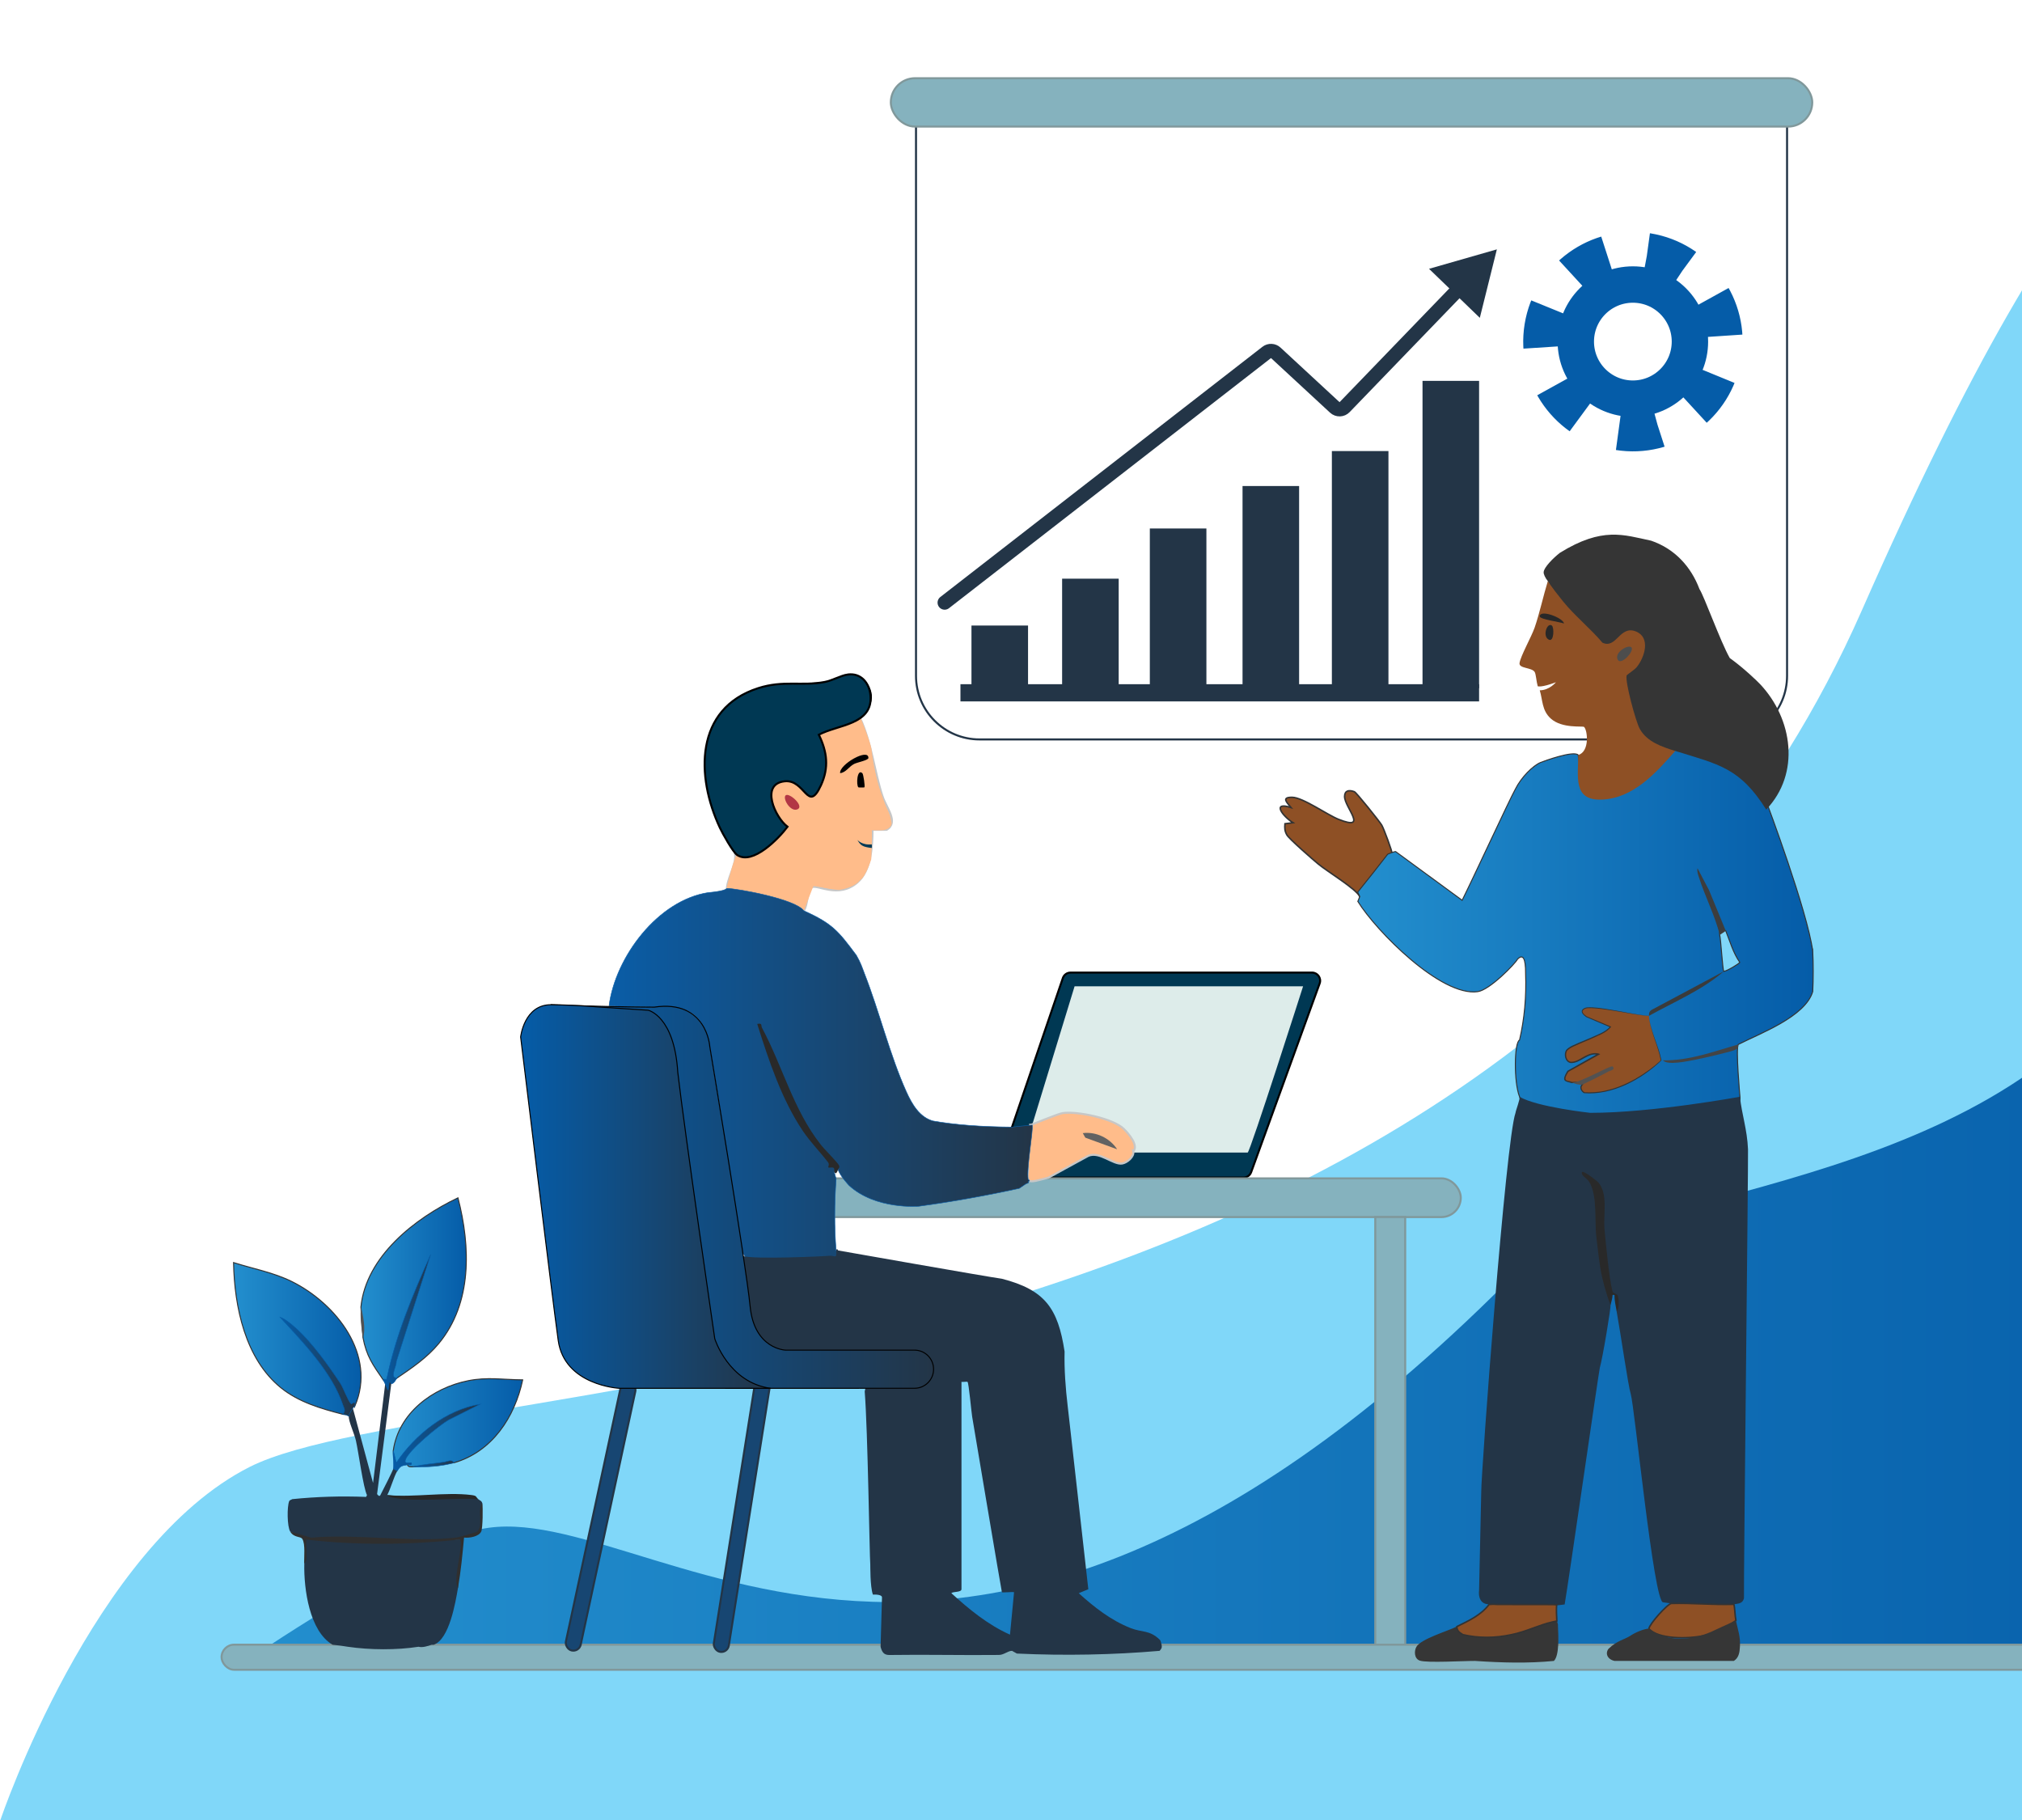 <?xml version="1.0" encoding="UTF-8"?>
<svg id="Layer_1" xmlns="http://www.w3.org/2000/svg" xmlns:xlink="http://www.w3.org/1999/xlink" version="1.1" viewBox="0 0 1000 900">
  <!-- Generator: Adobe Illustrator 29.5.1, SVG Export Plug-In . SVG Version: 2.1.0 Build 141)  -->
  <defs>
    <style>
      .st0 {
        fill: #444;
      }

      .st1 {
        fill: #003853;
      }

      .st1, .st2, .st3, .st4, .st5, .st6, .st7, .st8, .st9, .st10, .st11, .st12, .st13, .st14, .st15, .st16, .st17, .st18, .st19, .st20, .st21 {
        stroke-miterlimit: 10;
      }

      .st1, .st5, .st6 {
        stroke: #000;
      }

      .st2 {
        stroke-width: 18px;
      }

      .st2, .st4, .st7, .st11 {
        fill: none;
      }

      .st2, .st7, .st8, .st9, .st19, .st20 {
        stroke: #055ca8;
      }

      .st3 {
        fill: #174672;
      }

      .st3, .st4, .st11 {
        stroke: #233547;
      }

      .st3, .st11 {
        stroke-linecap: round;
      }

      .st22 {
        fill: #292929;
      }

      .st23 {
        fill: url(#linear-gradient12);
      }

      .st24 {
        fill: #363636;
      }

      .st25 {
        fill: url(#linear-gradient);
      }

      .st5 {
        fill: url(#linear-gradient3);
      }

      .st5, .st6, .st12, .st13, .st14, .st15 {
        stroke-width: .5px;
      }

      .st6 {
        fill: url(#linear-gradient2);
      }

      .st7 {
        stroke-dasharray: 19.41 19.41;
        stroke-width: 22px;
      }

      .st26 {
        fill: #3b3b3b;
      }

      .st8 {
        fill: url(#linear-gradient11);
      }

      .st8, .st9, .st17, .st19, .st20 {
        stroke-width: .25px;
      }

      .st9 {
        fill: url(#linear-gradient10);
      }

      .st27 {
        fill: #4d4d4d;
      }

      .st28 {
        fill: #525252;
      }

      .st29 {
        fill: #80d7f9;
      }

      .st10 {
        stroke: #c7c7c7;
      }

      .st10, .st21 {
        fill: #ffbc8a;
      }

      .st30 {
        fill: #ddecea;
      }

      .st31 {
        fill: #013b57;
      }

      .st11 {
        stroke-width: 7px;
      }

      .st32 {
        fill: #3d3d3d;
      }

      .st12 {
        fill: url(#linear-gradient6);
      }

      .st12, .st13, .st14, .st15, .st18 {
        stroke: #333;
      }

      .st13 {
        fill: url(#linear-gradient5);
      }

      .st14 {
        fill: url(#linear-gradient7);
      }

      .st15 {
        fill: url(#linear-gradient4);
      }

      .st33 {
        fill: #282828;
      }

      .st34 {
        fill: #353535;
      }

      .st35 {
        fill: #272727;
      }

      .st16 {
        fill: #85b2be;
        stroke: #80989b;
      }

      .st36 {
        fill: #b23645;
      }

      .st37 {
        fill: #233547;
      }

      .st38 {
        fill: #626262;
      }

      .st17 {
        fill: url(#linear-gradient1);
        stroke: #0a5da7;
      }

      .st18 {
        stroke-width: .75px;
      }

      .st18, .st39 {
        fill: #8e5025;
      }

      .st40 {
        fill: #2f2f2f;
      }

      .st19 {
        fill: url(#linear-gradient9);
      }

      .st20 {
        fill: url(#linear-gradient8);
      }

      .st41 {
        fill: #333;
      }

      .st21 {
        stroke: #ffbc8a;
      }
    </style>
    <linearGradient id="linear-gradient" x1="115.77" y1="638.28" x2="1169.18" y2="638.28" gradientUnits="userSpaceOnUse">
      <stop offset="0" stop-color="#238fce"/>
      <stop offset="1" stop-color="#055ca8"/>
    </linearGradient>
    <linearGradient id="linear-gradient1" x1="301.21" y1="531.93" x2="510.57" y2="531.93" gradientUnits="userSpaceOnUse">
      <stop offset="0" stop-color="#0a5da7"/>
      <stop offset="1" stop-color="#233547"/>
    </linearGradient>
    <linearGradient id="linear-gradient2" x1="272.7" y1="591.67" x2="461.72" y2="591.67" gradientUnits="userSpaceOnUse">
      <stop offset="0" stop-color="#055ca8"/>
      <stop offset="1" stop-color="#233547"/>
    </linearGradient>
    <linearGradient id="linear-gradient3" x1="257.49" y1="591.67" x2="381.1" y2="591.67" xlink:href="#linear-gradient2"/>
    <linearGradient id="linear-gradient4" x1="671.46" y1="460.82" x2="896.72" y2="460.82" xlink:href="#linear-gradient"/>
    <linearGradient id="linear-gradient5" x1="178.5" y1="637.88" x2="230.62" y2="637.88" xlink:href="#linear-gradient"/>
    <linearGradient id="linear-gradient6" x1="115.51" y1="661.9" x2="178.55" y2="661.9" xlink:href="#linear-gradient"/>
    <linearGradient id="linear-gradient7" x1="194.5" y1="703.56" x2="258.5" y2="703.56" xlink:href="#linear-gradient"/>
    <linearGradient id="linear-gradient8" x1="189.5" y1="653.85" x2="213" y2="653.85" xlink:href="#linear-gradient2"/>
    <linearGradient id="linear-gradient9" x1="138.5" y1="675.85" x2="175.61" y2="675.85" xlink:href="#linear-gradient2"/>
    <linearGradient id="linear-gradient10" x1="194.4" y1="710.85" x2="237.5" y2="710.85" xlink:href="#linear-gradient2"/>
    <linearGradient id="linear-gradient11" x1="204.5" y1="723.86" x2="224.5" y2="723.86" xlink:href="#linear-gradient2"/>
    <linearGradient id="linear-gradient12" x1="-181.24" y1="417.34" x2="-123.74" y2="417.34" gradientUnits="userSpaceOnUse">
      <stop offset="0" stop-color="#248ecd"/>
      <stop offset="1" stop-color="#0a5da7"/>
    </linearGradient>
  </defs>
  <path class="st29" d="M.32,899.66s-87.81,150.25,224.69,141.25c309.74-8.92,806.98.87,806.98.87l184.5-487.88s179.67-387.42,15.2-398.69c-67.35-4.62-96.89-339.31-310.84,146.5-174.33,395.84-700.94,375.03-797.38,423.7C45.97,764.51.32,899.66.32,899.66Z"/>
  <path class="st25" d="M115.77,825.69s120.73,0,378.25-7.32c255.25-7.26,665.02-2.55,665.02-2.55l10.14-277.14s-37.02-157.19-119.94-50.98c-82.92,106.22-258.11,100.35-304.02,146.28-288.04,288.18-439.81,86.71-519.28,126.29-63.87,31.81-110.17,65.41-110.17,65.41Z"/>
  <path class="st4" d="M453.03,51.15h430.78v283.09c0,17.33-14.07,31.41-31.41,31.41h-367.97c-17.33,0-31.41-14.07-31.41-31.41V51.15h0Z"/>
  <path class="st1" d="M402.31,338.07s11.64-.38,15.02-2.63,8.63,0,8.63,0c0,0,9.01,7.13,2.25,15.77-4.13,4.88-7.51,6.01-7.51,6.01,0,0-15.39,3.19-17.18,5.91,4.88,5.26,6.01,24.96-1.78,30.31l-5.82-4.55c-5.91-7.79-20.37,1.03-14.08,10.42s7.04,9.57,7.04,9.57l-12.01,11.83s-7.6,3.94-11.73,1.97c-2.82-3.1-11.83-18.49-13.14-26s-5.54-20.74-1.31-30.78,5.44-17.93,22.62-24.31c8.63-2.72,8.17-3.1,29-3.52Z"/>
  <path class="st10" d="M436.48,393.87c-4.14-12.81-5.38-26.22-10.98-38.52-5.81,3.84-14.89,4.01-19.98,7.53-1.81,1.25,1.55,5.4,1.98,5.47,2.3,3.27,2.23,13.15,0,17-.38,1.26-5.03,9.02-5.56,9.07-3.89.31-8.89-13.54-17.95-6.08-6.93,5.71.91,15.61,5.5,20.51-7.32,7.03-13.63,18.18-25.98,13.5.8,5.23-4.27,12.47-4.04,17.96l-5.96,1.04c15.38-1.06,30.09,2.75,44,9,2-2.49,1.63-10.12,4-11.56,2.72-1.66,13.01,5.78,22.53-2.41,6.73-5.79,7.45-17.59,7.47-26.03,1.99.03,7.01,0,7.01,0,6.16-3.78-.27-11.04-2.02-16.48Z"/>
  <path class="st21" d="M425.39,355.76s4.5,10.98,5.07,14.55c0,0,1.34,12.34,4.58,21.28,1.83,5.07,4.58,13.09,5.28,14.85s-1.48,3.38-3.59,3.59-6.05,0-6.05,0l.05,5.14-.33,9.64s-2.82,8.8-5.42,10.07c0,0-2.11,3.45-10.14,4.72l-12.88-2.04-5.11,13.23s-12.98-7.88-37.62-9.07c.77-3.38,4.43-18.86,6.34-19.92s17.81-19.5,17.81-19.5c0,0-8.59-11.33-8.45-11.54s-2.46-9.08,9.71-6.76,18.16,2.39,18.16,2.39l-.99-12.67s-12.67-10-6.9-13.8,27.73-9.15,27.73-9.15l2.75,5Z"/>
  <path class="st1" d="M419.25,333.57c6.51-.93,10.69,4.1,11.25,10.28,1.32,14.56-16.04,14.42-25.54,19.47,4.11,8.48,5.1,16.2,1.04,25.02-6.5,14.11-7.69-3.03-17.91-1.99-12.27,1.25-4.82,17.82,1.38,22.49-4.29,5.71-17.18,19.13-24.9,13.96-2.08-1.39-7.28-10.76-8.55-13.48-11.91-25.43-12.49-58.94,18.95-69.02,12.57-4.03,21.51-.89,32.93-3.07,3.8-.72,7.92-3.18,11.35-3.68Z"/>
  <path d="M415.5,382.33c-.63-4.19,14.11-12.66,13.98-7.49-.03,1.12-5.5,2.13-7.05,2.93-2.73,1.42-4,4.21-6.93,4.56Z"/>
  <path class="st36" d="M388.51,393.35c1.7-1.77,10.06,5.81,5.48,6.99-3.35.87-6.95-5.47-5.48-6.99Z"/>
  <path d="M426.49,382.35c.54.52,1.4,6.62,1.01,7-.11.1-2.85.09-2.96,0-1.19-1-.68-9.51,1.95-6.99Z"/>
  <path class="st1" d="M500.5,557.34l25.15-73.68c.55-1.62,2.07-2.71,3.79-2.71h119.45c2.77,0,4.71,2.76,3.76,5.36l-33.89,93.36c-.57,1.58-2.08,2.64-3.76,2.64h-136.1l21.6-24.98Z"/>
  <path class="st30" d="M531.46,487.72h113s-26.28,82.22-27.41,82.22h-110.75l25.15-82.22Z"/>
  <rect class="st16" x="397.28" y="582.7" width="325.16" height="19.15" rx="9.57" ry="9.57"/>
  <rect class="st16" x="440.57" y="38.68" width="455.7" height="23.92" rx="11.96" ry="11.96"/>
  <rect class="st16" x="680.15" y="601.84" width="14.81" height="213.99"/>
  <path id="Moh" class="st10" d="M560.5,569.34c.5,2.69-3.12,5.67-5.55,6.04-4.46.68-11.11-6.2-16.71-3.81l-19.73,10.78c-9.77,2.59-11.19,3.3-10-4-1.3-3.64-2.26-8.06-2-12-.29-1.22-2.2-5.73-2.01-5.98.24-.3,5.53-.71,5.01-4.02.33.06,13.55-5.56,16.09-5.93,7.22-1.04,25.01,2.69,30.19,7.83,2.7,2.68,7.28,8.16,4.72,11.1Z"/>
  <path id="Dedu" class="st38" d="M552.5,568.33l-15.74-5.75-1.26-2.24c6.62-.85,13.4,2.49,16.99,7.98Z"/>
  <path id="corpo" class="st17" d="M359.48,439.3c4.97.08,33.67,5.18,38.02,11.04,14.19,6.37,17.06,10.02,26,22,2.15,3.66,2.97,6.3,4,9,7.36,18.72,12.58,40.45,20.82,58.68,2.65,5.86,6.47,12.54,13.18,14.32,10.71,1.88,23.71,2.88,39,3,1.73-.2,6.5-.69,10-1,.58,2.66-2.92,21.27-2,27,.87.28.86.62,0,1,.46.43.12.76-1,1l-3.42,2.33c-16.58,3.63-33.12,6.58-49.63,8.83,0,0-21.34,1.84-34.55-10.29,0,0-4.65-4.91-5.4-7.87-2.81-3.53-3.04-3.72-.69-.57l-1.31,1.57,1.02,3.62c-.88,12.28-.89,24.08-.02,35.38,2.65,7-9.77,5.82-10.38,6-.91.26-15.31.23-16.72,0,0,0-16.49,1.41-17.91-3-1.41-2.14-2.43-4.45-3.06-6.93-4.15-32.44-8.78-64.79-14.42-96.96-2.92-16.66-11.68-20.65-27.5-19.41,0,0-23.15-.39-22.29-.77,3.16-24.11,24.25-52.22,49.26-55.92.32-.05,7.51-.39,8.98-2.04Z"/>
  <path class="st22" d="M412.5,579.34c.73-3.17-2.07-1.51-2.9-2.08-.11-.08.7-1.49-.02-2.42-3.94-5.16-8.87-10.14-12.52-15.57-10.53-15.67-16.89-34.97-22.57-52.92,2.74-.55,1.71.7,2.42,2.02,10.04,18.72,15.41,40.27,28.76,57.33,1.61,2.27,8.59,9.05,9.3,10.64.48,1.06-.41,1.51-.49,2-.68,2.06-1.35,2.4-2,1Z"/>
  <rect id="txon" class="st16" x="109.58" y="813.31" width="900.02" height="12.39" rx="6.19" ry="6.19"/>
  <g>
    <rect class="st37" x="703.52" y="188.34" width="27.98" height="152.01"/>
    <rect class="st37" x="658.69" y="223.05" width="27.98" height="117.31"/>
    <rect class="st37" x="614.51" y="240.34" width="27.98" height="100.01"/>
    <rect class="st37" x="568.66" y="261.34" width="27.98" height="79.01"/>
    <rect class="st37" x="525.28" y="286.16" width="27.98" height="54.19"/>
    <rect class="st37" x="480.45" y="309.33" width="27.98" height="31.02"/>
    <rect class="st37" x="475" y="338.34" width="256.5" height="8.51"/>
  </g>
  <g>
    <path class="st11" d="M467.18,298l159.31-123.74c1.32-1.03,3.2-.95,4.43.19l29.25,27.05c1.37,1.27,3.5,1.21,4.79-.14l57.88-59.97"/>
    <polygon class="st37" points="731.86 157.17 740.29 123.31 706.74 132.93 731.86 157.17"/>
  </g>
  <g>
    <circle class="st2" cx="807.55" cy="168.92" r="28.22"/>
    <circle class="st7" cx="807.55" cy="168.92" r="43.25" transform="translate(511.45 938.99) rotate(-80.78)"/>
  </g>
  <path class="st37" d="M574.5,813.34c-.22-.23-.21-1.79-.95-2.51-5.07-4.89-8.66-3.49-14.33-5.71-9.72-3.81-18.06-10.34-25.72-17.28l4.74-1.95s-10.23-90.99-10.22-90.68c-1.04-8.82-1.73-17.99-1.52-26.86-3.25-21.44-9.74-30.51-31-36-7.24-.98-81-14-81-14-.38-.86-.72-.87-1,0,.54,4.69-.75,2.21-3.82,2.66-1.59.23-37.24,1.88-42.47.04,2.53,16.53-.36,48,22.34,47.72,68.7-.84,76.58,15.77,38.57,17.18l-.47,2.13c1.54,19.41,2.36,80.92,2.76,85.63.05.55-.14,10.7,1.28,14.81,2.35-.09,4.69.28,4.51,1.5l-.7,24.33c.67,2.43,1.48,4.12,4.46,4.05,18.02-.28,36.05.19,54.07-.02,2.53-.03,4.36-2.02,6.47-2.03l2.41,1.34c23.83,1.1,47.36.65,70.59-1.34.88-1.03,1.27-1.5,1-3ZM499.49,808.34c-10.87-4.86-20.24-12.53-28.98-20.5.71-.9,5-.3,5-2v-102.5c.81.12,2.78-.2,2.99,0,.63.59,1.89,14.87,2.29,17.22.35,2.09,14.53,86.59,14.71,86.79.31.31,4.77-.24,6.01,0l-2.01,21Z"/>
  <rect id="pe_dio_moxu_1" class="st3" x="363.07" y="681.45" width="7.49" height="136.23" rx="3.74" ry="3.74" transform="translate(121.77 -48.15) rotate(9)"/>
  <rect id="pe_dio_moxu" class="st3" x="293.27" y="682.06" width="7.49" height="135.64" rx="3.74" ry="3.74" transform="translate(164.79 -45.77) rotate(12.17)"/>
  <path id="Moxu_x5F_Frenti" class="st6" d="M424.55,686.51h27.73c5.21,0,9.43-4.22,9.43-9.43h0c0-5.21-4.22-9.43-9.43-9.43h-63.77s-15.49-.46-17.53-21.64-19.96-128.56-19.96-128.56c0,0-1.45-23.28-27.5-19.41-28.86-.17-50.83-1.2-50.83-1.2l55.75,83.34,30.41,106.34h65.7Z"/>
  <path id="Moxu_x5F_Traz" class="st5" d="M294.66,497.87l25.9,1.69s12.95,2.82,14.64,30.69c3.38,29.28,18.3,131.77,18.3,131.77,0,0,6.76,21.68,27.59,24.5h-74.89s-27.03-1.41-30.13-23.65-18.58-150.07-18.58-150.07c0,0,1.69-16.14,15.2-15.96s21.96,1.03,21.96,1.03Z"/>
  <path class="st18" d="M688.5,422.34c-.33,2.52-14.09,17.2-16,21-1.91-3.85-15.93-12.29-20.47-16.03-2.64-2.17-14.46-12.44-15.58-14.42s-1.15-3.38-.96-5.55l4-.5c-5.01-3.05-10.81-10.65-1-7.51-2.06-2.53-4.89-5.09.49-5.06s17.33,8.66,23.13,10.94c14.87,5.87,2.79-6.05,2.87-11.38.05-2.93,2.14-3.33,4.83-2.32,1,.37,12.47,14.72,13.52,16.49s5.31,13.18,5.16,14.34Z"/>
  <path class="st15" d="M896.5,470.34c-2.62-19.78-22.67-73.19-22.67-73.19-9.35-16.19-39.65-27.13-42.56-27.05s-3.78-.12-5.58,1.4c-2.68,2.84-15.3,17.03-26.13,20.56-16.81,5.49-19.06-18.73-19.06-18.73-2.37-2.27-16.83,3-18.56,3.71-3.83,1.57-9.6,7.34-12.51,13.2-3.29,5.97-19.79,41.81-26.31,54.95l-32.9-24.08c-.82-.01-3.91,1.28-3.91,1.28-4.89,6.31-9.84,12.57-14.86,18.79l1.04,2.14-.97,2.43c9.08,14.73,41.22,47.19,59.29,44.63,6-.85,18.52-13.8,19.69-16.06,2.71-2.73,4.04-.4,4,7,.43,11.53-.57,22.53-3,33-2.62,1.08-2.88,20.79,0,28,.72,3.01,3.46,4.76,8.22,5.25l16.76,2.79c2.08,2.01,51.73.96,54.14.15,1.47.31,26.36-5.07,29.41-6.05.54-.17.54-1.36.47-2.14-.02-.23-2.15-23.73-.83-25.84,10.75-5.48,33.12-13.67,36.83-26.16.3-6.66.3-13.32,0-20ZM852.51,480.34c-.58-.7-1.41-15.41-2.01-18-.28-2.81.62-3.94,3-2,2.13,5.27,3.6,10.74,6.91,15.52-.05.58-6.43,4.43-7.9,4.48Z"/>
  <path class="st32" d="M853.5,460.34l-3,2c-2-8.73-7.5-19.62-10.2-28.29-.5-1.59-1.13-2.95-.78-4.7l5.68,10.81c2.74,6.73,5.6,13.47,8.31,20.19Z"/>
  <path class="st0" d="M822.44,524.35c12.98.22,25.51-4.47,37.12-7.84.29,1.45.08,1.92-1.74,2.77-1.73.81-16.07,4.14-19.02,4.69-3.94.74-14.09,3.04-16.36.38Z"/>
  <path class="st26" d="M815.5,502.34c-.06-1.53.36-2.47,1.71-3.16l35.3-18.84c-10.62,9.25-24.68,15.15-37,22Z"/>
  <g>
    <path class="st39" d="M815.5,502.34c.26,6.21,5,15.84,6,22-9.15,8.9-24.65,17.23-38,16-1.52-1-2.26-2.48-1-4,.98-.93-.69-1.26-5-1-2.35-.96-5.54.02-2.06-5.56l15.06-8.42c-4.72-1.55-9.61,4.34-13.49,4.04-2.7-.21-3.35-4.04-2.3-5.86,1.68-2.9,18.86-7.51,21.78-11.71l-11.93-5.05c-1.34-1.06-3.34-2.54-1.09-3.97,3.37-2.15,26.47,3.59,32.03,3.53Z"/>
    <path class="st41" d="M815.5,502.34c.69,7.65,4.75,14.47,6.17,21.97,0,0,.02.08.02.08,0,0-.06.06-.06.06-9.87,9.38-24.32,17.28-38.28,16.12-1.58-.92-2.47-2.95-1.05-4.46.07-.07.14-.15.16-.2.02-.07.01,0,0-.02-.06-.07-.3-.16-.52-.2-1.49-.27-3.06-.05-4.57-.07-2.6-.81-4.91-.61-3.26-4.17.32-.68.69-1.31,1.08-1.94,0,0,.08-.04.08-.04l15.04-8.46.07.68c-4.96-1.45-8.69,4.24-13.58,4-2.83-.45-3.59-4.3-2.27-6.47,1.72-1.86,4.26-2.59,6.45-3.65,0,0,5.39-2.25,5.39-2.25,3.41-1.59,7.37-2.81,9.93-5.66,0,0,.11.38.11.38-.06-.01-11.93-5.08-11.97-5.11-1.17-.86-3.25-2.59-1.51-3.99,1.27-1.07,3.13-.8,4.67-.8,3.15.17,6.25.69,9.35,1.2,6.19.95,12.31,2.56,18.57,2.97h0ZM815.5,502.34c-6.26-.32-12.41-1.84-18.61-2.7-3.1-.47-6.2-.92-9.32-1.09-1.44,0-3.23-.26-4.39.72-1.44,1.22.54,2.55,1.51,3.33-.27-.17,11.96,5.04,11.9,4.99,0,0,.29.12.29.12-2.55,3.21-6.73,4.43-10.3,6.15,0,0-5.37,2.28-5.37,2.28-2.11,1.02-4.55,1.78-6.17,3.46-1.04,1.76-.45,5.1,1.85,5.44,2.89.11,5.23-2.07,7.82-3.19,2.05-1.05,4.5-1.55,6.71-.59,0,0-.75.42-.75.42l-15.07,8.39s.12-.12.12-.12c-.81,1.47-2.81,4.13-.17,4.54.66.16,1.37.28,2.07.56l-.14-.02c1.03,0,7.03-.63,5.25,1.51-1.15,1.23-.36,2.81.93,3.57,2.76.18,7.09,0,10.31-.8,10.18-2.15,20.16-8.38,27.37-14.93-1.3-7.49-5.26-14.39-5.83-22.03h0Z"/>
  </g>
  <path class="st28" d="M777.5,535.34c3.3.42,19.22-8.75,19.99-8,1.72,1.68-1.32,2.11-1.96,2.49-1.42.83-12.31,6.35-13.03,6.51-1.65.37-5-.89-5-1Z"/>
  <path class="st37" d="M786.47,550.3c30.53.05,74.03-7.95,74.03-7.95.95,8.9,3.56,16,4,26,.17,7.14-2.19,212.86-2,222-.65,2.77-3.01,2.6-5,3-11.77,1.13-23.44.79-35-1-4.6.14-14.09-96.78-16-103-1.27-4.05-5-30-7-41,1.91-6.33-3.51-13.83-3-3,.31.81-3.85,26.04-5.29,31-.46,1.58-15.54,106.41-17.39,117.06-10.77,1.56-36.64,1.83-37.32-.05-6.17-.04-5-7-5-7l1.06-48.5c-.07-9.84,12.13-174.08,16.94-187.5.17-1.4,2.37-6.84,2-8,8.69,5.11,34.97,7.95,34.97,7.95Z"/>
  <path class="st22" d="M796.5,645.34c-1.98-5.04-4.04-12.28-4.92-17.58-.76-4.53-1.5-11.14-2.07-15.93-.99-8.29.63-20.64-3.57-27.43-.82-1.33-3.01-2.63-3.42-3.58-1.84-4.22,7.36,3.22,8.02,3.99,4.84,5.68,2.34,16.05,2.98,23.02.7,7.51,2.28,24.24,3.96,30.81.26,1.01,2.08.95,2.65,2.11.36.73.97,6.9-.62,7.59-.4-2.65-1.17-5.27-1.01-8h-.98c-.1,1.7-.57,3.36-1.01,5Z"/>
  <path class="st34" d="M816.5,267.34c11.78,4,19.85,12.93,24,24,2.14,3.02,10.36,25.95,14.97,34.06,7,5,13.72,11.55,15.03,12.94,16.12,17.13,20.01,44.14,3,62-13.06-20.78-23.57-22.32-45-29-5.49,2.79-15.01-3.84-18.42-8.54s-9-25.53-6.85-30.29c13.49-8.36,9.6-28.33-5.67-12.76-2.05.93-4.18.77-6.17-.32-9.39-8.86-25.63-29.84-25.9-32.08-1.29-1.55-2.22-3.64-2.05-4.47.09-2.26,4.77-7.01,8.05-9.53,21.03-12.99,31.51-8.84,45-6Z"/>
  <path class="st18" d="M857.5,793.34c.47,1.4.54,5.79,1,8-4.95,3.77-13.53,6.94-13.53,6.94-7.97,2.25-22.88,2.53-28.47-1.94-.23-.31-.81-.53-1-1,.33-2.35,9.08-12.15,11.11-12.42,10.1-.31,20.32.78,30.89.42Z"/>
  <path class="st24" d="M860.5,814.34c-.16,2.82-.54,5.41-3,7h-59c-3.65-.81-4.7-3.8-3-6,4.28-4.17,7.8-4.45,10.96-6.55,2.27-1.5,6.35-3.29,9.04-3.45.62.66.71.9,1,1,8.74,5.13,18.63,5.35,29.68.65,0,0,9.42-4.41,12.32-5.65.99,4.74,2.3,7.76,2,13Z"/>
  <path class="st24" d="M770.5,803.34c.02.33-.02.67,0,1,.2,4.11.81,14.24-2,17-12.95,1.27-26.05.87-39,0-5.52-.05-23.71,1.08-27.33-.16-2.76-.95-2.89-4.69-1.67-6.84,2.19-3.85,15.49-7.78,20-10,2.17.39,3.83,1.63,3,4,7.64,1.82,15.64,1.82,24,0,.98-2.78,19.65-8.98,20.66-8.45,1.64.86,1.76,1.22,2.34,3.45Z"/>
  <path class="st18" d="M769.84,793.55c-.17,2.41-.05,5.66.11,8.03l-2.15.48c-6.6,1.46-12.82,4.78-20.29,6.29-8.33,1.78-16.33,1.78-24,0-1.63-1.06-2.97-1.72-3-4,5.98-2.95,11.89-5.59,16-11,.69.17,1.69-.16,2.48,0,.5.18,30.36-.03,30.85.2Z"/>
  <path class="st39" d="M810.95,360.4c-1.99-3.61-7.25-23.08-6.5-26.35.09-.39,3.9-2.77,5.05-4.21,3.93-4.9,6.96-14.65-.47-17.59-8.03-3.18-9.56,8.78-16.51,5.58-5.97-7.07-13.75-13.33-19.53-20.47-1.84-2.27-6.2-7.8-7.49-10.01-2.26,7.32-4.06,15.84-6.52,22.98-1.55,4.48-7.01,14.15-7.48,17.58-.38,2.76,6.16,2.08,7.51,4.43.62,1.08.85,4.85,1.49,7.02,0,0,1.74.77,9-1.99,0,0-3.2,3.99-8,3.99,1.47,4.74,1,10.01,5.49,14.01,5.61,5.01,15.75,3.53,16.41,4.1,1.72,1.47,2.96,12.17-2.89,13.89.12,10.26-2.86,22.58,11.51,22.06,15.74-.57,26.89-13.2,36.49-24.06-6.59-2.05-14.02-4.54-17.55-10.95Z"/>
  <path class="st33" d="M773.5,308.33c-1.9-.76-11.94-2.04-11.98-3.49-.1-3.69,11.51.59,11.98,3.49Z"/>
  <path class="st33" d="M767.49,309.35c1.19.93,1.09,8.23-1.48,6.98-3.42-1.67-.83-8.79,1.48-6.98Z"/>
  <path class="st31" d="M431.14,417.54q.11,1.17,0,1.8c-4.57-.55-5.51-1.21-7.12-4.01,0,0,2.26,2.74,7.12,2.21Z"/>
  <g>
    <path class="st37" d="M150.5,773.34c.56-4.3.73-8.62.51-12.98,25.77,1.91,52.21,2.17,77.62.81-.97,8.08-1.68,16.13-2.14,24.16-1.22,7.05-4.25,25.36-12,28-.27.09-.66-.06-1,0-2,.71-4.58,1.51-6.5,1-10.76,1.69-24.08,1.6-35,0-2.35-.41-4.85-.74-7.5-1-11.45-6.68-14.26-27.52-14-40Z"/>
    <path class="st13" d="M196.5,681.34c-3.32,2.38-5.65,2.72-7,1-5.07-7.4-8.26-11.66-10-21l-1-15c2.51-25.11,26.86-43.94,47.99-54,6.22,24.08,7.13,51.92-9.48,72.01-5.78,7-13.1,11.96-20.51,16.99Z"/>
    <path class="st12" d="M175.5,695.34l-1.82-.61c1.81.35.07,1.8-1.78.54.84,1.92-.08,4.77-2.4,4.08-10.73-2.77-21.73-5.98-30.48-13.02-17.76-14.29-23.09-40.19-23.51-61.98,9.74,3.1,19.78,4.87,29.01,9.48,21.7,10.83,41.87,36.24,30.98,61.52Z"/>
    <path class="st37" d="M193.5,684.34l-7.01,54.49c1.48,1.94,1.61.38,2.27-.77.71-1.23,5.61-11.08,5.75-11.72,1.4-2.44,2.54-1.68,2,1-1.82,3.09-3.22,8.62-5,12,14.11,1.23,28.52,1.59,43.23,1.11l1.77.89c.67.59,1.73.8,2,2l-.51,10.58c-.36,4.03-3.22,6.03-8.58,5.98-.58,1.72-.99,2.54-1.92.94-24.45,1.34-50.95,2.22-75.32-.18-.28-.03-.61.43-.95,1.02-2.25-1.7-4.83-3.14-7.73-4.34-1.51-2.56-1.59-12.21-.49-14.99.25-.63,1.2-.71,1.49-1.01,11.98-1.23,24.16-1.6,36.56-1.11l.44-.89c-1.82-3.51-4.2-21.34-5.49-27.01-.74-3.29-3.7-9.59-3.51-11.99-2.22-.98-.85-5.31,2-4l9.99,37,6.01-49c1.58-3.04,4.65-3.07,3,0Z"/>
    <path class="st14" d="M194.5,717.34c2.64-18.61,19.48-31.04,36.95-34.55,9.67-1.95,17.36-.52,27.05-.44-3.92,18.44-15.1,35.56-34,40.99-6.57.56-13.23,1.23-20,2-1.1-.04-2.52.3-3-1l.13-.47c-5.8.71-6.88.7-7.13-6.53Z"/>
    <path class="st40" d="M238.5,743.34c.42,1.88.25,12.44-.5,14-1.22,2.57-5.89,3.3-8.5,3-.76,8.31-1.58,16.78-3.01,24.99-2.91-3.64,3.11-21.94,1-24-25.24,2.65-50.78,2.93-76,0-.23,3.15.31,6.45.04,9.58-.11,1.29-1.04,2.29-1.04,2.42-.24-3.14.63-9.73-.97-12.3-.92-1.47-4.11-.44-6.03-3.7l10.45,3.05c22.73-2.05,49.81,2.59,72-.11,1.01-.12,9.71-2.55,10.08-2.92,3.23-3.1-.2-10.45,2.47-14.03Z"/>
    <path class="st20" d="M189.5,682.34c1.42-1.16,1.41,1.26,1.99-1.48,4.45-21.01,12.78-41.01,21.51-60.51l-17.01,52.99c.42,1.54-3.78,8.66.5,8-.7.47-1.24,2.7-3,3-.07.01-.37-1.2-.98-1.01l-.52,4.02c-.59,0-.84-2.01-1.5-3.01-.4-.61-.59-1.4-1-2Z"/>
    <path class="st19" d="M169.5,699.34c1.62-1.94.67-2.75.08-4.53-5.34-16.17-19.82-31.2-31.08-43.46,2.72.93,6.34,4.07,8.47,6.02,7.62,6.93,15.61,17.99,21.35,26.65,1.57,2.37,3.74,8.65,5.32,10.18.34.33,2.47-2.34,1.85,1.14-.16.36-.85.67-1,1-.51,1.11-1.89,2.59-2,4-.92-.61-1.97-.73-3-1Z"/>
    <path class="st9" d="M194.5,717.34l1.5,6c9.49-14.02,24.55-26.18,41.5-28.99l-15.67,7.82c-4.79,2.77-19.7,14.9-21.32,19.69-.75,2.21,1.8,1.44,2.98,1.49.31,1.67-1.09.76-1.99.99-2.29.58-3.22-.01-5,3l-2-1c.54-2.46-.38-6.29,0-9Z"/>
    <path class="st35" d="M236.5,741.34c-11.94-.64-24.7.85-36.54.04-1.41-.1-8.41-.88-8.46-2.04,13.02,1.23,28.92-1.63,41.57-.05,2.99.37,2.15.92,3.43,2.05Z"/>
    <path class="st8" d="M224.5,723.34c-6.32,1.82-13.44,2.22-20,2,4.78-1.3,10.15-1.55,15.17-2.35,1.46-.23,3.87-1.57,4.83.35Z"/>
    <path class="st28" d="M179.5,661.34c-.86-4.6-1.46-10.36-1-15,1.06,3.85,2.51,11.28,1,15Z"/>
  </g>
  <path class="st27" d="M806.82,320.12c1.77,1.7-5.81,10.06-6.99,5.48-.87-3.35,5.47-6.95,6.99-5.48Z"/>
  <rect class="st23" x="-181.24" y="392.75" width="57.5" height="49.17"/>
</svg>